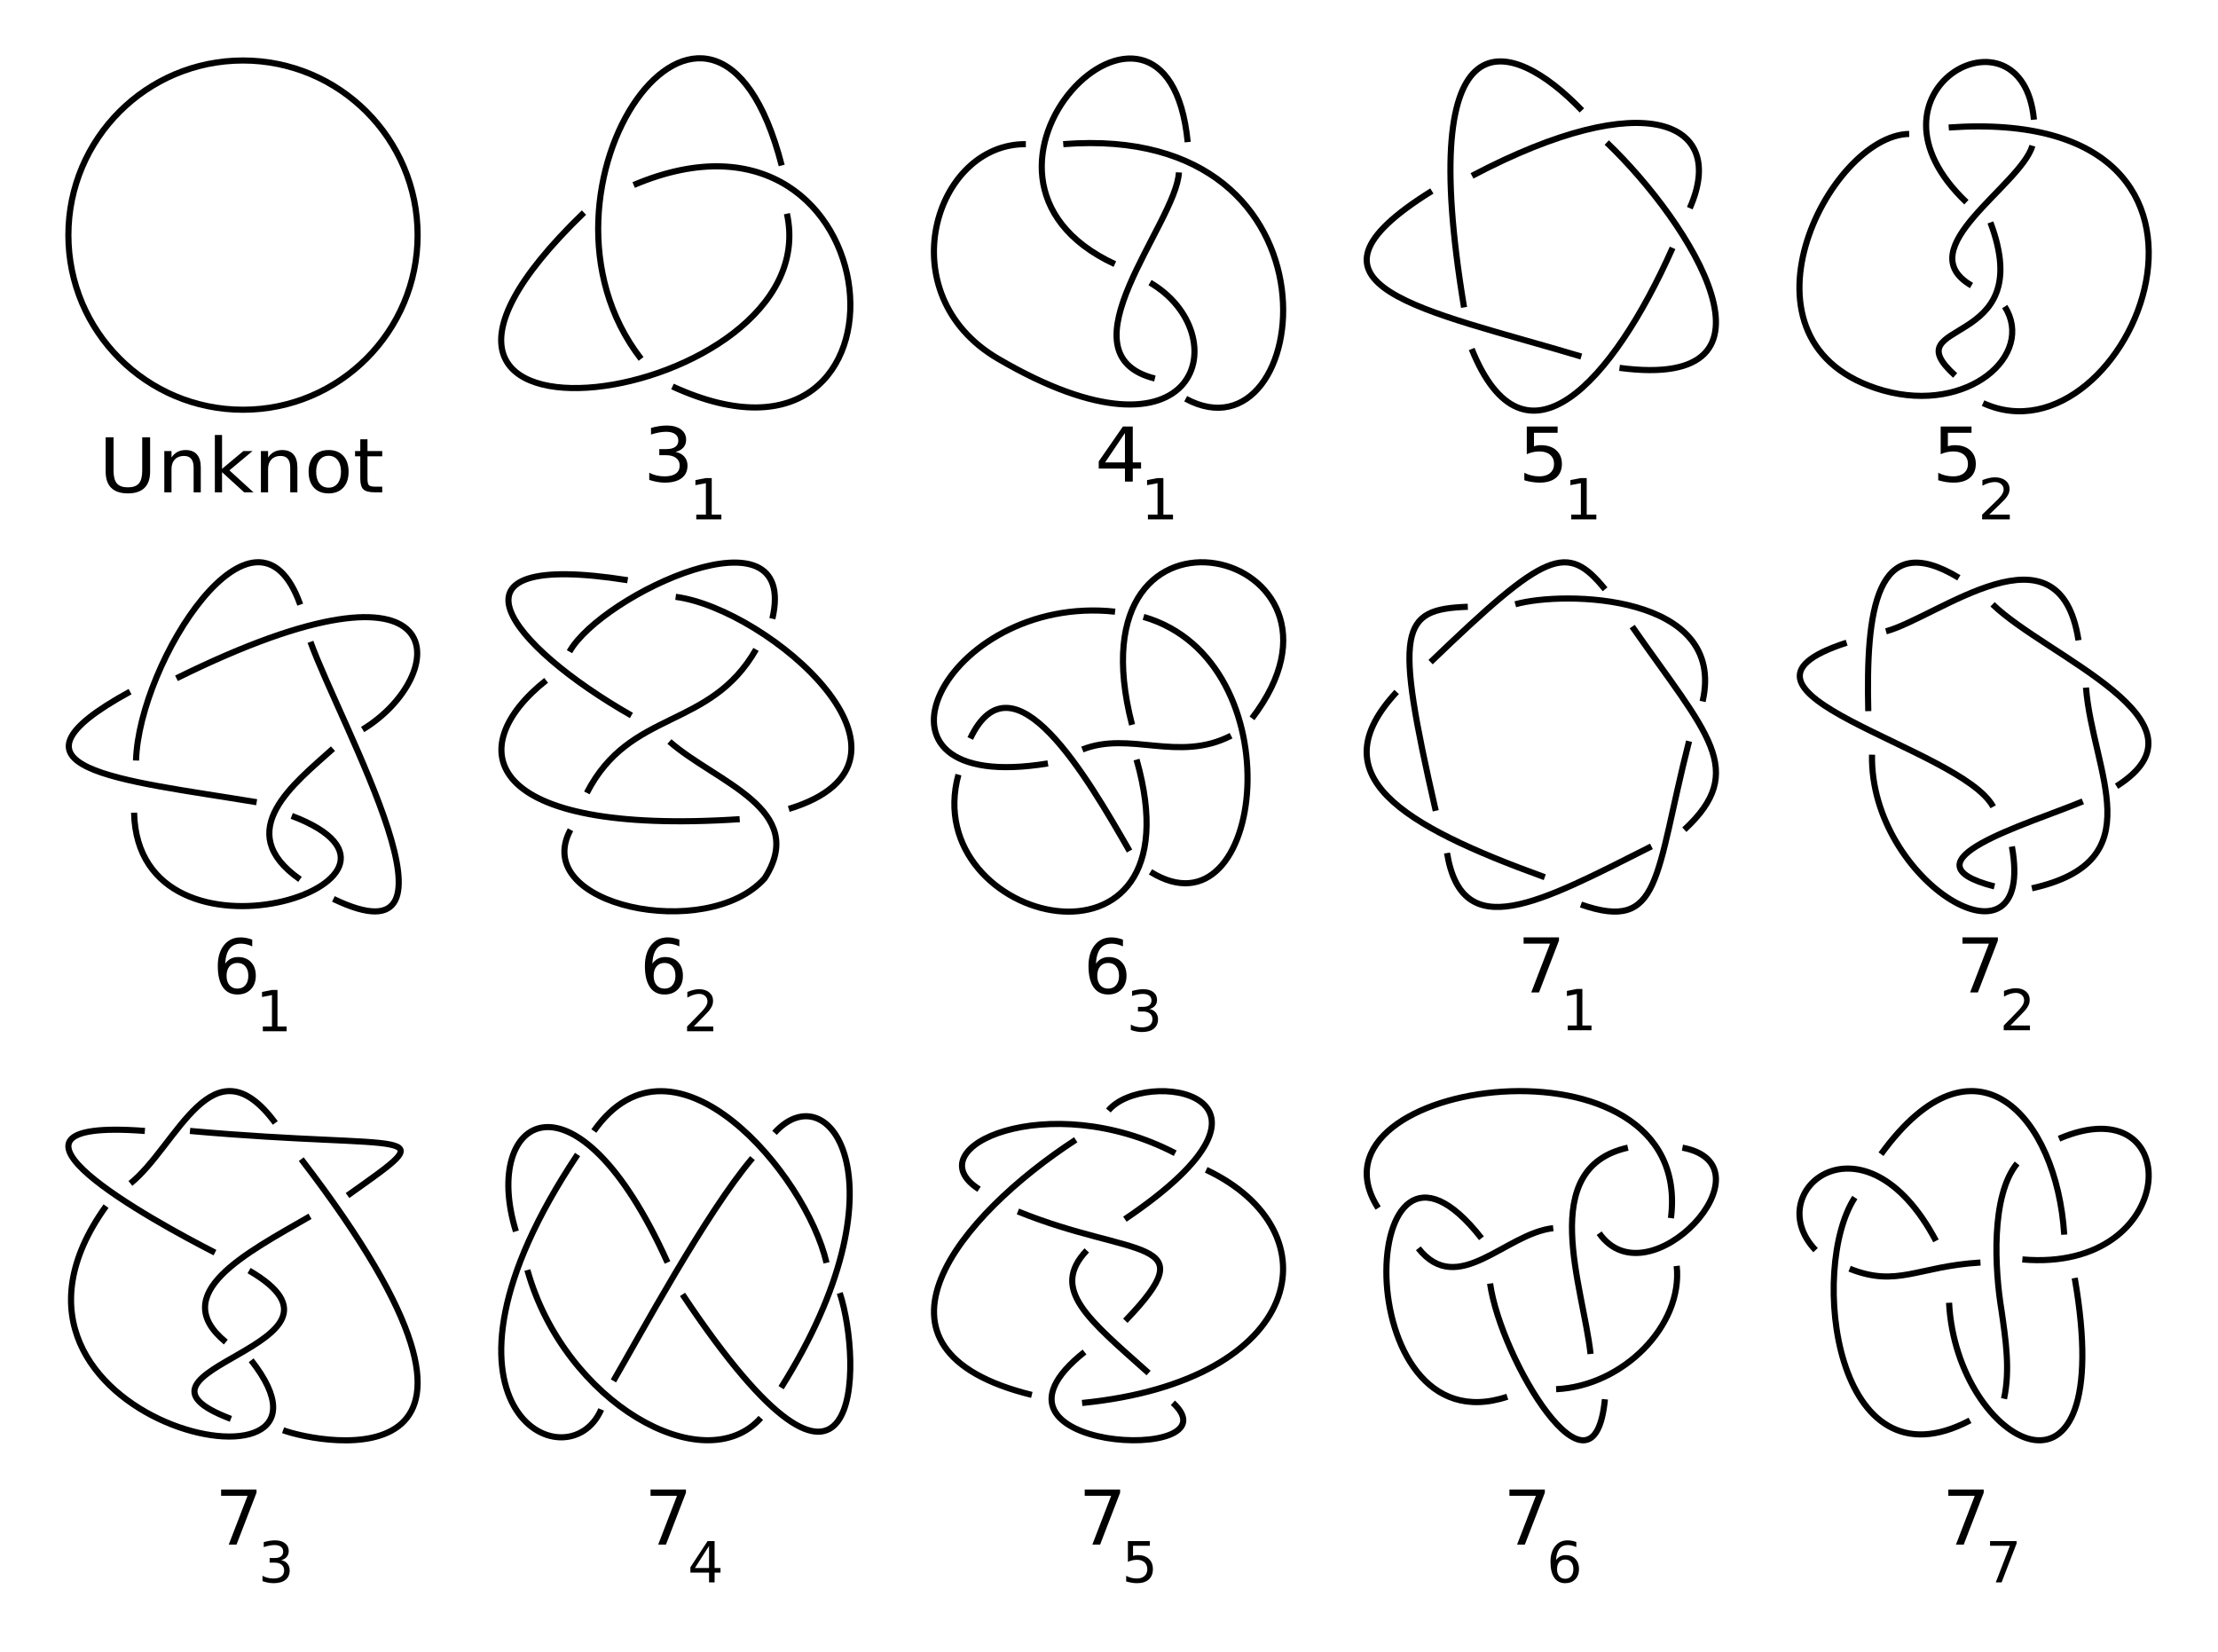 <?xml version="1.0" encoding="UTF-8" standalone="no"?> <svg xmlns:dc="http://purl.org/dc/elements/1.1/" xmlns:cc="http://creativecommons.org/ns#" xmlns:rdf="http://www.w3.org/1999/02/22-rdf-syntax-ns#" xmlns:svg="http://www.w3.org/2000/svg" xmlns="http://www.w3.org/2000/svg" version="1.0" width="470" height="350" id="svg2"><defs id="defs4"></defs><path d="M 166.753,45.28 C 175.661,86.22 64.313,102.329 123.749,45.043 m 12.101,31.011 C 108.165,40.281 151.17,-21.143 165.645,35.062 m -31.368,4.142 c 55.946,-23.729 63.224,67.957 8.222,42.689" id="path2162" style="fill:none;stroke:#000000;stroke-width:1.3;stroke-linecap:butt;stroke-linejoin:miter;stroke-miterlimit:4;stroke-opacity:1;stroke-dasharray:none"></path><path d="m 217.382,30.548 c -19.329,-0.171 -29.239,31.797 -5.893,45.464 42.993,25.167 50.691,-5.346 32.207,-16.123 m 7.552,24.601 C 278.149,99.042 287.275,25.654 225.305,30.548 m 10.934,25.415 c -40.65,-18.889 11.06,-70.52 15.437,-25.854 m -1.864,6.424 c -0.522,10.772 -25.752,38.508 -5.089,43.674" id="path2168" style="fill:none;stroke:#000000;stroke-width:1.3;stroke-linecap:butt;stroke-linejoin:miter;stroke-miterlimit:4;stroke-opacity:1;stroke-dasharray:none"></path><path d="M 310.237,65.137 C 299.737,1.857 320.158,7.688 335.211,23.392 m -0.129,52.154 C 301.87,65.582 270.833,60.7 303.418,40.467 m 51.005,12.057 C 341.716,81.18 322.957,101.513 311.856,73.951 m 28.619,-43.748 c 17.875,17.06 40.283,52.729 2.705,47.747 M 311.921,37.262 c 36.877,-19.437 54.2,-11.304 46.146,6.849" id="path2170" style="fill:none;stroke:#000000;stroke-width:1.3;stroke-linecap:butt;stroke-linejoin:miter;stroke-miterlimit:4;stroke-opacity:1;stroke-dasharray:none"></path><path d="m 430.675,30.879 c -2.536,8.547 -26.31,21.819 -12.908,29.621 m -3.467,19.063 c -13.633,-12.345 17.762,-4.988 7.476,-32.432 m 3.041,17.832 c 6.458,10.201 -7.758,22.808 -25.733,17.784 -34.168,-9.694 -11.549,-54.076 5.477,-54.367 m 8.38,-1.363 c 70.933,-4.964 38.117,72.553 7.282,58.402 M 416.684,42.851 C 391.942,19.286 428.609,-0.568 430.996,25.362" id="path2172" style="fill:none;stroke:#000000;stroke-width:1.3;stroke-linecap:butt;stroke-linejoin:miter;stroke-miterlimit:4;stroke-opacity:1;stroke-dasharray:none"></path><path d="m 88.495,49.82 c 0,20.425 -16.577,37.002 -37.002,37.002 -20.425,0 -37.002,-16.577 -37.002,-37.002 0,-20.425 16.577,-37.002 37.002,-37.002 20.425,0 37.002,16.577 37.002,37.002 z" id="path2174" style="fill:none;stroke:#000000;stroke-width:1.3;stroke-miterlimit:4;stroke-opacity:1;stroke-dasharray:none;stroke-dashoffset:122.88;marker-start:none"></path><path d="m 70.648,190.482 c 30.727,14.804 1.656,-36.481 -4.861,-54.479 m 4.773,22.639 c -8.063,7.288 -21.648,17.46 -6.988,27.693 m 0.05,-58.211 C 54.205,101.567 29.425,140.302 28.824,161.154 m 8.57,-17.422 c 60.27,-29.796 58.004,-0.41 39.448,10.851 M 54.387,169.984 C 25.191,165.171 -2.496,162.985 27.561,146.557 m 0.851,25.652 c 0.857,36.226 69.278,14.233 33.413,0.678" id="path5497" style="fill:none;stroke:#000000;stroke-width:1.3;stroke-linecap:butt;stroke-linejoin:miter;stroke-miterlimit:4;stroke-opacity:1;stroke-dasharray:none"></path><path d="m 120.678,138.092 c 6.816,-12.14 48.698,-31.698 42.991,-6.983 m -6.926,42.474 c -54.59,3.577 -58.966,-15.204 -41.016,-29.42 m 18.074,7.443 C 107.808,136.772 91.61,116.396 133.004,122.944 m -12.117,52.876 c -8.685,16.145 28.996,23.901 41.15,10.285 9.415,-14.681 -10.385,-20.368 -20.186,-28.979 m 18.352,-19.513 c -9.813,17.139 -26.691,12.529 -35.85,30.401 m 18.823,-41.543 c 19.555,2.546 57.364,34.758 23.963,44.943" id="path5786" style="fill:none;stroke:#000000;stroke-width:1.3;stroke-linecap:butt;stroke-linejoin:miter;stroke-miterlimit:4;stroke-opacity:1;stroke-dasharray:none"></path><path d="m 240.84,160.952 c 14.055,49.448 -46.449,35.039 -37.744,3.186 m 26.258,-5.316 c 10.106,-4.014 20.319,2.827 31.513,-2.93 m 4.441,-3.682 c 27.227,-35.628 -39.308,-52.361 -25.419,1.377 m 3.905,31.157 c 24.229,15.051 30.984,-44.669 -1.477,-54.026 m -6.027,-1.105 c -36.279,-3.914 -57.582,39.244 -14.231,32.156 m -16.456,-5.289 c 9.035,-18.927 24.718,8.085 33.75,23.846" id="path5839" style="fill:none;stroke:#000000;stroke-width:1.3;stroke-linecap:butt;stroke-linejoin:miter;stroke-miterlimit:4;stroke-opacity:1;stroke-dasharray:none"></path><path d="m 357.916,157.057 c -7.333,28.751 -5.753,40.557 -22.907,34.614 m -30.773,-19.868 c -8.867,-38.701 -7.539,-42.71 6.798,-43.229 m 10.062,-0.527 c 10.26,-2.912 44.89,-2.264 39.695,20.582 m -57.648,-8.327 c 24.493,-23.549 28.883,-25.417 36.979,-15.431 m -12.78,61.006 C 296.738,174.793 279.522,164.311 295.955,146.623 m 53.991,32.723 c -23.818,12.024 -40.106,20.926 -43.315,1.411 m 39.24,-47.985 c 15.873,22.786 24.615,30.442 11.046,43.044" id="path6026" style="fill:none;stroke:#000000;stroke-width:1.3;stroke-linecap:butt;stroke-linejoin:miter;stroke-miterlimit:4;stroke-opacity:1;stroke-dasharray:none"></path><path d="m 391.315,136.186 c -32.398,10.455 24.228,22.038 31.044,34.768 m 18.077,-35.279 c -4.014,-26.008 -29.627,-4.968 -40.786,-1.896 m 41.708,36.032 c -11.894,4.929 -39.212,12.765 -18.73,18.018 m -0.397,-59.781 c 11.395,11.104 47.968,24.815 26.272,38.553 m -52.612,-15.91 c -0.493,-20.949 1.446,-39.026 19.195,-28.259 m 11.242,56.944 c 5.171,28.652 -30.18,7.658 -29.643,-19.459 m 33.882,28.312 c 25.906,-5.764 12.927,-24.456 11.456,-42.528" id="path7136" style="fill:none;stroke:#000000;stroke-width:1.3;stroke-linecap:butt;stroke-linejoin:miter;stroke-miterlimit:4;stroke-opacity:1;stroke-dasharray:none"></path><path d="m 53.225,288.237 c 25.516,32.443 -63.744,13.248 -30.756,-32.663 m 43.224,2.164 c -13.673,7.869 -30.32,16.405 -17.843,26.648 m -7.591,-44.741 c 47.821,4.246 54.229,-1.127 33.385,13.682 M 45.553,265.426 C 32.609,258.81 -7.763,236.753 30.698,239.645 m 18.229,61.012 C 20.941,290.066 80.118,285.141 52.782,269.234 m 11.051,-23.609 c 53.639,69.912 4.279,60.4 -3.845,57.436 M 27.633,250.767 c 9.897,-7.92 17.372,-30.849 30.703,-12.819" id="path7183" style="fill:none;stroke:#000000;stroke-width:1.3;stroke-linecap:butt;stroke-linejoin:miter;stroke-miterlimit:4;stroke-opacity:1;stroke-dasharray:none"></path><path d="m 111.751,269.116 c 7.892,28.189 37.455,44.749 49.468,31.339 m 4.298,-6.413 c 26.939,-42.835 10.369,-67.006 -1.394,-53.991 m -4.672,5.344 c -9.884,11.643 -23.955,37.736 -29.463,47.21 m -2.592,6.055 c -7.005,16.129 -40.815,-0.413 -5.009,-54.018 m 3.454,-4.982 c 16.96,-24.088 44.964,9.127 49.303,27.934 m 2.803,6.393 c 4.805,14.509 5.117,58.008 -33.319,0.3 m -3.177,-6.769 c -19.389,-43.117 -39.631,-31.087 -32.129,-6.597" id="path7225" style="fill:none;stroke:#000000;stroke-width:1.3;stroke-linecap:butt;stroke-linejoin:miter;stroke-miterlimit:4;stroke-opacity:1;stroke-dasharray:none"></path><path d="m 218.648,295.579 c -39.109,-9.647 -15.272,-38.07 9.304,-54.064 m 20.589,55.731 c 14.113,13.056 -45.438,10.387 -18.73,-10.763 m 5.062,-51.168 c 7.499,-9.077 43.213,-3.796 3.494,23.029 m 17.235,-10.462 c 27.614,13.071 20.937,44.739 -26.305,49.404 m 0.994,-32.329 c -7.834,8.259 0.259,14.508 13.1,25.981 m -35.93,-38.941 c -13.851,-8.883 14.792,-21.582 41.57,-7.637 m -10.569,35.509 c 17.308,-18.006 1.843,-13.147 -22.768,-23.17" id="path7257" style="fill:none;stroke:#000000;stroke-width:1.3;stroke-linecap:butt;stroke-linejoin:miter;stroke-miterlimit:4;stroke-opacity:1;stroke-dasharray:none"></path><path d="m 355.294,268.245 c 1.363,12.637 -11.366,25.472 -25.549,26.122 m -13.991,-22.39 c 2.234,16.014 21.993,48.879 24.332,24.522 m -20.682,-0.533 c -34.285,11.424 -32.185,-67.728 -5.475,-33.585 m 23.116,24.522 c -1.556,-14.296 -11.529,-39.385 7.908,-43.714 m 11.558,0 c 19.866,3.754 -7.2,33 -17.641,18.125 m -9.733,-1.066 c -10.112,1.078 -20.202,14.833 -28.59,4.265 m -8.516,-8.53 c -17.631,-27.52 67.202,-38.955 62.047,2.132" id="path8242" style="fill:none;stroke:#000000;stroke-width:1.3;stroke-linecap:butt;stroke-linejoin:miter;stroke-miterlimit:4;stroke-opacity:1;stroke-dasharray:none"></path><path d="m 398.592,244.57 c 19.861,-27.391 37.235,-8.145 38.825,17.054 m 2.219,9.183 c 9.398,53.981 -25.078,35.47 -26.623,5.247 m 14.421,-29.517 c -5.635,6.884 -4.734,22.534 -3.308,31.155 0.882,6.147 1.863,12.53 0.534,18.696 m -7.21,4.592 c -28.813,15.241 -34.174,-32.35 -24.404,-47.227 m 17.194,9.183 c -15.182,-28.681 -37.505,-10.587 -25.514,1.968 m 43.817,1.968 c 33.72,2.913 34.763,-37.14 7.765,-25.581 m -44.371,27.549 c 10.169,4.033 14.325,-0.514 27.732,-1.312" id="path9235" style="fill:none;stroke:#000000;stroke-width:1.3;stroke-linecap:butt;stroke-linejoin:miter;stroke-miterlimit:4;stroke-opacity:1;stroke-dasharray:none"></path><path d="m 22.391,92.659 1.673,0 0,7.086 c -2e-6,1.25 0.239,2.151 0.717,2.703 0.478,0.547 1.253,0.82 2.324,0.82 1.066,0 1.838,-0.273 2.315,-0.82 0.478,-0.552 0.717,-1.453 0.717,-2.703 l 0,-7.086 1.673,0 0,7.281 c -10e-6,1.521 -0.398,2.669 -1.195,3.445 -0.791,0.776 -1.961,1.164 -3.51,1.164 -1.555,0 -2.73,-0.388 -3.527,-1.164 -0.791,-0.776 -1.187,-1.924 -1.187,-3.445 l 0,-7.281 m 20.156,6.383 0,5.281 -1.516,0 0,-5.234 c -8e-6,-0.828 -0.17,-1.448 -0.511,-1.859 -0.341,-0.411 -0.851,-0.617 -1.533,-0.617 -0.819,8e-6 -1.464,0.247 -1.936,0.742 -0.472,0.495 -0.709,1.169 -0.709,2.023 l 0,4.945 -1.524,0 0,-8.75 1.524,0 0,1.359 c 0.363,-0.526 0.788,-0.919 1.277,-1.18 0.494,-0.26 1.063,-0.391 1.706,-0.391 1.06,9e-6 1.862,0.313 2.406,0.938 0.544,0.62 0.816,1.534 0.816,2.742 m 2.983,-6.875 1.524,0 0,7.18 4.524,-3.773 1.936,0 -4.895,4.094 5.101,4.656 -1.978,0 -4.689,-4.273 0,4.273 -1.524,0 0,-12.156 m 17.486,6.875 0,5.281 -1.516,0 0,-5.234 c -7e-6,-0.828 -0.17,-1.448 -0.511,-1.859 -0.341,-0.411 -0.851,-0.617 -1.533,-0.617 -0.819,8e-6 -1.464,0.247 -1.936,0.742 -0.472,0.495 -0.709,1.169 -0.709,2.023 l 0,4.945 -1.524,0 0,-8.75 1.524,0 0,1.359 c 0.363,-0.526 0.788,-0.919 1.277,-1.18 0.494,-0.26 1.063,-0.391 1.706,-0.391 1.06,9e-6 1.862,0.313 2.406,0.938 0.544,0.62 0.816,1.534 0.816,2.742 m 6.617,-2.461 c -0.813,8e-6 -1.456,0.302 -1.928,0.906 -0.472,0.599 -0.709,1.422 -0.709,2.469 -3e-6,1.047 0.233,1.872 0.7,2.477 0.472,0.599 1.118,0.898 1.936,0.898 0.808,0 1.448,-0.302 1.92,-0.906 0.472,-0.604 0.709,-1.427 0.709,-2.469 -7e-6,-1.036 -0.236,-1.857 -0.709,-2.461 -0.472,-0.609 -1.112,-0.914 -1.92,-0.914 m 0,-1.219 c 1.318,9e-6 2.354,0.406 3.107,1.219 0.753,0.813 1.129,1.938 1.129,3.375 -9e-6,1.432 -0.376,2.557 -1.129,3.375 -0.753,0.812 -1.788,1.219 -3.107,1.219 -1.324,0 -2.362,-0.406 -3.115,-1.219 -0.747,-0.818 -1.121,-1.943 -1.121,-3.375 0,-1.437 0.374,-2.562 1.121,-3.375 0.753,-0.812 1.791,-1.219 3.115,-1.219 m 8.24,-2.273 0,2.484 3.123,0 0,1.117 -3.123,0 0,4.75 c -4e-6,0.714 0.102,1.172 0.305,1.375 0.209,0.203 0.629,0.305 1.261,0.305 l 1.557,0 0,1.203 -1.557,0 c -1.17,0 -1.978,-0.206 -2.423,-0.617 -0.445,-0.417 -0.667,-1.172 -0.667,-2.266 l 0,-4.75 -1.112,0 0,-1.117 1.112,0 0,-2.484 1.524,0" id="flowRoot9254" style="font-size:16px"></path><g transform="matrix(1.055,0,0,1,57.352,-235.285)" id="g9278"><path d="m 16.492,90.034 c 0.755,0.161 1.344,0.497 1.766,1.008 0.427,0.51 0.641,1.141 0.641,1.891 -9e-6,1.151 -0.396,2.042 -1.188,2.672 -0.792,0.63 -1.917,0.945 -3.375,0.945 -0.49,0 -0.995,-0.049 -1.516,-0.148 -0.516,-0.094 -1.049,-0.237 -1.602,-0.43 l 0,-1.523 c 0.437,0.255 0.917,0.448 1.438,0.578 0.521,0.13 1.065,0.195 1.633,0.195 0.99,10e-7 1.742,-0.195 2.258,-0.586 0.521,-0.391 0.781,-0.958 0.781,-1.703 -7e-6,-0.687 -0.242,-1.224 -0.727,-1.609 -0.479,-0.391 -1.148,-0.586 -2.008,-0.586 l -1.359,0 0,-1.297 1.422,0 c 0.776,7e-6 1.37,-0.154 1.781,-0.461 0.411,-0.312 0.617,-0.76 0.617,-1.344 -8e-6,-0.599 -0.214,-1.057 -0.641,-1.375 -0.422,-0.323 -1.029,-0.484 -1.82,-0.484 -0.432,1e-5 -0.896,0.047 -1.391,0.141 -0.495,0.094 -1.039,0.24 -1.633,0.438 l 0,-1.406 c 0.599,-0.167 1.159,-0.292 1.68,-0.375 0.526,-0.083 1.021,-0.125 1.484,-0.125 1.198,1.1e-5 2.146,0.273 2.844,0.82 0.698,0.542 1.047,1.276 1.047,2.203 -9e-6,0.646 -0.185,1.193 -0.555,1.641 -0.37,0.443 -0.896,0.75 -1.578,0.922" transform="translate(64.828,241.004)" id="flowRoot9262" style="font-size:16px"></path><path d="m 86.488,347.34 1.934,0 0,-6.674 -2.104,0.422 0,-1.078 2.092,-0.422 1.184,0 0,7.752 1.934,0 0,0.996 -5.039,0 0,-0.996" transform="translate(-1,-3)" id="flowRoot9270"></path></g><g transform="matrix(1.055,0,0,1,153.058,-235.285)" id="g9288"><path d="m 16.047,86.034 -3.984,6.227 3.984,0 0,-6.227 m -0.414,-1.375 1.984,0 0,7.602 1.664,0 0,1.312 -1.664,0 0,2.75 -1.57,0 0,-2.75 -5.266,0 0,-1.523 4.852,-7.391" transform="translate(64.828,241.004)" id="flowRoot9290" style="font-size:16px"></path><path d="m 86.488,347.34 1.934,0 0,-6.674 -2.104,0.422 0,-1.078 2.092,-0.422 1.184,0 0,7.752 1.934,0 0,0.996 -5.039,0 0,-0.996" transform="translate(-1,-3)" id="flowRoot9298"></path></g><g transform="matrix(1.055,0,0,1,242.763,-235.285)" id="g9306"><path d="m 11.727,84.659 6.195,0 0,1.328 -4.75,0 0,2.859 c 0.229,-0.078 0.458,-0.135 0.688,-0.172 0.229,-0.042 0.458,-0.062 0.688,-0.062 1.302,8e-6 2.333,0.357 3.094,1.07 0.76,0.714 1.141,1.68 1.141,2.898 -9e-6,1.255 -0.391,2.232 -1.172,2.93 -0.781,0.693 -1.883,1.039 -3.305,1.039 -0.49,0 -0.99,-0.042 -1.5,-0.125 -0.505,-0.083 -1.029,-0.208 -1.57,-0.375 l 0,-1.586 c 0.469,0.255 0.953,0.445 1.453,0.57 0.5,0.125 1.029,0.188 1.586,0.188 0.901,10e-7 1.615,-0.237 2.141,-0.711 0.526,-0.474 0.789,-1.117 0.789,-1.93 -7e-6,-0.812 -0.263,-1.456 -0.789,-1.93 -0.526,-0.474 -1.24,-0.711 -2.141,-0.711 -0.422,6e-6 -0.844,0.047 -1.266,0.141 -0.417,0.094 -0.844,0.24 -1.281,0.438 l 0,-5.859" transform="translate(64.828,241.004)" id="flowRoot9308" style="font-size:16px"></path><path d="m 86.488,347.34 1.934,0 0,-6.674 -2.104,0.422 0,-1.078 2.092,-0.422 1.184,0 0,7.752 1.934,0 0,0.996 -5.039,0 0,-0.996" transform="translate(-1,-3)" id="flowRoot9316"></path></g><g transform="matrix(1.055,0,0,1,330.469,-235.285)" id="g9324"><path d="m 11.727,84.659 6.195,0 0,1.328 -4.75,0 0,2.859 c 0.229,-0.078 0.458,-0.135 0.688,-0.172 0.229,-0.042 0.458,-0.062 0.688,-0.062 1.302,8e-6 2.333,0.357 3.094,1.07 0.76,0.714 1.141,1.68 1.141,2.898 -9e-6,1.255 -0.391,2.232 -1.172,2.93 -0.781,0.693 -1.883,1.039 -3.305,1.039 -0.49,0 -0.99,-0.042 -1.5,-0.125 -0.505,-0.083 -1.029,-0.208 -1.57,-0.375 l 0,-1.586 c 0.469,0.255 0.953,0.445 1.453,0.57 0.5,0.125 1.029,0.188 1.586,0.188 0.901,10e-7 1.615,-0.237 2.141,-0.711 0.526,-0.474 0.789,-1.117 0.789,-1.93 -7e-6,-0.812 -0.263,-1.456 -0.789,-1.93 -0.526,-0.474 -1.24,-0.711 -2.141,-0.711 -0.422,6e-6 -0.844,0.047 -1.266,0.141 -0.417,0.094 -0.844,0.24 -1.281,0.438 l 0,-5.859" transform="translate(64.828,241.004)" id="flowRoot9326" style="font-size:16px"></path><path d="m 87.303,347.34 4.131,0 0,0.996 -5.555,0 0,-0.996 c 0.449,-0.465 1.061,-1.088 1.834,-1.869 0.777,-0.785 1.266,-1.291 1.465,-1.518 0.379,-0.426 0.643,-0.785 0.791,-1.078 0.152,-0.297 0.229,-0.588 0.229,-0.873 -6e-6,-0.465 -0.164,-0.844 -0.492,-1.137 -0.324,-0.293 -0.748,-0.439 -1.271,-0.439 -0.371,10e-6 -0.764,0.065 -1.178,0.193 -0.41,0.129 -0.85,0.324 -1.318,0.586 l 0,-1.195 c 0.477,-0.191 0.922,-0.336 1.336,-0.434 0.414,-0.098 0.793,-0.146 1.137,-0.146 0.906,1e-5 1.629,0.227 2.168,0.68 0.539,0.453 0.809,1.059 0.809,1.816 -7e-6,0.359 -0.068,0.701 -0.205,1.025 -0.133,0.32 -0.377,0.699 -0.732,1.137 -0.098,0.113 -0.408,0.441 -0.932,0.984 -0.523,0.539 -1.262,1.295 -2.215,2.268" transform="translate(-1,-3)" id="flowRoot9334"></path></g><g transform="translate(-29.794,-126.821)" id="g9342"><path d="m 15.281,89.862 c -0.708,7e-6 -1.271,0.242 -1.688,0.727 -0.411,0.484 -0.617,1.148 -0.617,1.992 -2e-6,0.839 0.206,1.503 0.617,1.992 0.417,0.484 0.979,0.727 1.688,0.727 0.708,10e-7 1.268,-0.242 1.68,-0.727 0.417,-0.49 0.625,-1.154 0.625,-1.992 -8e-6,-0.844 -0.208,-1.508 -0.625,-1.992 -0.411,-0.484 -0.971,-0.727 -1.68,-0.727 m 3.133,-4.945 0,1.438 c -0.396,-0.187 -0.797,-0.331 -1.203,-0.43 -0.401,-0.099 -0.799,-0.148 -1.195,-0.148 -1.042,1e-5 -1.839,0.352 -2.391,1.055 -0.547,0.703 -0.859,1.766 -0.938,3.188 0.307,-0.453 0.693,-0.799 1.156,-1.039 0.464,-0.245 0.974,-0.367 1.531,-0.367 1.172,8e-6 2.096,0.357 2.773,1.07 0.682,0.708 1.023,1.674 1.023,2.898 -9e-6,1.198 -0.354,2.159 -1.062,2.883 -0.708,0.724 -1.651,1.086 -2.828,1.086 -1.349,0 -2.38,-0.516 -3.094,-1.547 -0.714,-1.036 -1.07,-2.536 -1.07,-4.5 -2e-6,-1.844 0.437,-3.312 1.312,-4.406 0.875,-1.099 2.049,-1.648 3.523,-1.648 0.396,1.1e-5 0.794,0.039 1.195,0.117 0.406,0.078 0.828,0.195 1.266,0.352" transform="translate(64.828,241.004)" id="flowRoot9344" style="font-size:16px"></path><path d="m 86.488,347.34 1.934,0 0,-6.674 -2.104,0.422 0,-1.078 2.092,-0.422 1.184,0 0,7.752 1.934,0 0,0.996 -5.039,0 0,-0.996" transform="translate(-1,-3)" id="flowRoot9352"></path></g><g transform="translate(60.713,-126.821)" id="g9360"><path d="m 15.281,89.862 c -0.708,7e-6 -1.271,0.242 -1.688,0.727 -0.411,0.484 -0.617,1.148 -0.617,1.992 -2e-6,0.839 0.206,1.503 0.617,1.992 0.417,0.484 0.979,0.727 1.688,0.727 0.708,10e-7 1.268,-0.242 1.68,-0.727 0.417,-0.49 0.625,-1.154 0.625,-1.992 -8e-6,-0.844 -0.208,-1.508 -0.625,-1.992 -0.411,-0.484 -0.971,-0.727 -1.68,-0.727 m 3.133,-4.945 0,1.438 c -0.396,-0.187 -0.797,-0.331 -1.203,-0.43 -0.401,-0.099 -0.799,-0.148 -1.195,-0.148 -1.042,1e-5 -1.839,0.352 -2.391,1.055 -0.547,0.703 -0.859,1.766 -0.938,3.188 0.307,-0.453 0.693,-0.799 1.156,-1.039 0.464,-0.245 0.974,-0.367 1.531,-0.367 1.172,8e-6 2.096,0.357 2.773,1.07 0.682,0.708 1.023,1.674 1.023,2.898 -9e-6,1.198 -0.354,2.159 -1.062,2.883 -0.708,0.724 -1.651,1.086 -2.828,1.086 -1.349,0 -2.38,-0.516 -3.094,-1.547 -0.714,-1.036 -1.07,-2.536 -1.07,-4.5 -2e-6,-1.844 0.437,-3.312 1.312,-4.406 0.875,-1.099 2.049,-1.648 3.523,-1.648 0.396,1.1e-5 0.794,0.039 1.195,0.117 0.406,0.078 0.828,0.195 1.266,0.352" transform="translate(64.828,241.004)" id="flowRoot9362" style="font-size:16px"></path><path d="m 87.303,347.34 4.131,0 0,0.996 -5.555,0 0,-0.996 c 0.449,-0.465 1.061,-1.088 1.834,-1.869 0.777,-0.785 1.266,-1.291 1.465,-1.518 0.379,-0.426 0.643,-0.785 0.791,-1.078 0.152,-0.297 0.229,-0.588 0.229,-0.873 -6e-6,-0.465 -0.164,-0.844 -0.492,-1.137 -0.324,-0.293 -0.748,-0.439 -1.271,-0.439 -0.371,10e-6 -0.764,0.065 -1.178,0.193 -0.41,0.129 -0.85,0.324 -1.318,0.586 l 0,-1.195 c 0.477,-0.191 0.922,-0.336 1.336,-0.434 0.414,-0.098 0.793,-0.146 1.137,-0.146 0.906,1e-5 1.629,0.227 2.168,0.68 0.539,0.453 0.809,1.059 0.809,1.816 -7e-6,0.359 -0.068,0.701 -0.205,1.025 -0.133,0.32 -0.377,0.699 -0.732,1.137 -0.098,0.113 -0.408,0.441 -0.932,0.984 -0.523,0.539 -1.262,1.295 -2.215,2.268" transform="translate(-1,-3)" id="flowRoot9370"></path></g><g transform="translate(154.713,-126.821)" id="g9378"><path d="m 15.281,89.862 c -0.708,7e-6 -1.271,0.242 -1.688,0.727 -0.411,0.484 -0.617,1.148 -0.617,1.992 -2e-6,0.839 0.206,1.503 0.617,1.992 0.417,0.484 0.979,0.727 1.688,0.727 0.708,10e-7 1.268,-0.242 1.68,-0.727 0.417,-0.49 0.625,-1.154 0.625,-1.992 -8e-6,-0.844 -0.208,-1.508 -0.625,-1.992 -0.411,-0.484 -0.971,-0.727 -1.68,-0.727 m 3.133,-4.945 0,1.438 c -0.396,-0.187 -0.797,-0.331 -1.203,-0.43 -0.401,-0.099 -0.799,-0.148 -1.195,-0.148 -1.042,1e-5 -1.839,0.352 -2.391,1.055 -0.547,0.703 -0.859,1.766 -0.938,3.188 0.307,-0.453 0.693,-0.799 1.156,-1.039 0.464,-0.245 0.974,-0.367 1.531,-0.367 1.172,8e-6 2.096,0.357 2.773,1.07 0.682,0.708 1.023,1.674 1.023,2.898 -9e-6,1.198 -0.354,2.159 -1.062,2.883 -0.708,0.724 -1.651,1.086 -2.828,1.086 -1.349,0 -2.38,-0.516 -3.094,-1.547 -0.714,-1.036 -1.07,-2.536 -1.07,-4.5 -2e-6,-1.844 0.437,-3.312 1.312,-4.406 0.875,-1.099 2.049,-1.648 3.523,-1.648 0.396,1.1e-5 0.794,0.039 1.195,0.117 0.406,0.078 0.828,0.195 1.266,0.352" transform="translate(64.828,241.004)" id="flowRoot9380" style="font-size:16px"></path><path d="m 89.869,343.619 c 0.566,0.121 1.008,0.373 1.324,0.756 0.32,0.383 0.48,0.855 0.48,1.418 -7e-6,0.863 -0.297,1.531 -0.891,2.004 -0.594,0.473 -1.438,0.709 -2.531,0.709 -0.367,0 -0.746,-0.037 -1.137,-0.111 -0.387,-0.07 -0.787,-0.178 -1.201,-0.322 l 0,-1.143 c 0.328,0.191 0.687,0.336 1.078,0.434 0.391,0.098 0.799,0.146 1.225,0.146 0.742,0 1.307,-0.146 1.693,-0.439 0.391,-0.293 0.586,-0.719 0.586,-1.277 -6e-6,-0.516 -0.182,-0.918 -0.545,-1.207 -0.359,-0.293 -0.861,-0.439 -1.506,-0.439 l -1.02,0 0,-0.973 1.066,0 c 0.582,10e-6 1.027,-0.115 1.336,-0.346 0.309,-0.234 0.463,-0.57 0.463,-1.008 -6e-6,-0.449 -0.16,-0.793 -0.48,-1.031 -0.316,-0.242 -0.771,-0.363 -1.365,-0.363 -0.324,10e-6 -0.672,0.035 -1.043,0.105 -0.371,0.07 -0.779,0.18 -1.225,0.328 l 0,-1.055 c 0.449,-0.125 0.869,-0.219 1.26,-0.281 0.395,-0.062 0.766,-0.094 1.113,-0.094 0.898,10e-6 1.609,0.205 2.133,0.615 0.523,0.406 0.785,0.957 0.785,1.652 -6e-6,0.484 -0.139,0.895 -0.416,1.23 -0.277,0.332 -0.672,0.562 -1.184,0.691" transform="translate(-1,-3)" id="flowRoot9388"></path></g><g transform="translate(246.713,-127.032)" id="g9396"><path d="m 11.312,84.659 7.5,0 0,0.672 -4.234,10.992 -1.648,0 3.984,-10.336 -5.602,0 0,-1.328" transform="translate(64.828,241.004)" id="flowRoot9398" style="font-size:16px"></path><path d="m 86.488,347.34 1.934,0 0,-6.674 -2.104,0.422 0,-1.078 2.092,-0.422 1.184,0 0,7.752 1.934,0 0,0.996 -5.039,0 0,-0.996" transform="translate(-1,-3)" id="flowRoot9406"></path></g><g transform="translate(339.713,-127.032)" id="g9414"><path d="m 11.312,84.659 7.5,0 0,0.672 -4.234,10.992 -1.648,0 3.984,-10.336 -5.602,0 0,-1.328" transform="translate(64.828,241.004)" id="flowRoot9416" style="font-size:16px"></path><path d="m 87.303,347.34 4.131,0 0,0.996 -5.555,0 0,-0.996 c 0.449,-0.465 1.061,-1.088 1.834,-1.869 0.777,-0.785 1.266,-1.291 1.465,-1.518 0.379,-0.426 0.643,-0.785 0.791,-1.078 0.152,-0.297 0.229,-0.588 0.229,-0.873 -6e-6,-0.465 -0.164,-0.844 -0.492,-1.137 -0.324,-0.293 -0.748,-0.439 -1.271,-0.439 -0.371,10e-6 -0.764,0.065 -1.178,0.193 -0.41,0.129 -0.85,0.324 -1.318,0.586 l 0,-1.195 c 0.477,-0.191 0.922,-0.336 1.336,-0.434 0.414,-0.098 0.793,-0.146 1.137,-0.146 0.906,1e-5 1.629,0.227 2.168,0.68 0.539,0.453 0.809,1.059 0.809,1.816 -7e-6,0.359 -0.068,0.701 -0.205,1.025 -0.133,0.32 -0.377,0.699 -0.732,1.137 -0.098,0.113 -0.408,0.441 -0.932,0.984 -0.523,0.539 -1.262,1.295 -2.215,2.268" transform="translate(-1,-3)" id="flowRoot9424"></path></g><g transform="translate(-29.287,-10.032)" id="g9432"><path d="m 11.312,84.659 7.5,0 0,0.672 -4.234,10.992 -1.648,0 3.984,-10.336 -5.602,0 0,-1.328" transform="translate(64.828,241.004)" id="flowRoot9434" style="font-size:16px"></path><path d="m 89.869,343.619 c 0.566,0.121 1.008,0.373 1.324,0.756 0.32,0.383 0.48,0.855 0.48,1.418 -7e-6,0.863 -0.297,1.531 -0.891,2.004 -0.594,0.473 -1.438,0.709 -2.531,0.709 -0.367,0 -0.746,-0.037 -1.137,-0.111 -0.387,-0.07 -0.787,-0.178 -1.201,-0.322 l 0,-1.143 c 0.328,0.191 0.687,0.336 1.078,0.434 0.391,0.098 0.799,0.146 1.225,0.146 0.742,0 1.307,-0.146 1.693,-0.439 0.391,-0.293 0.586,-0.719 0.586,-1.277 -6e-6,-0.516 -0.182,-0.918 -0.545,-1.207 -0.359,-0.293 -0.861,-0.439 -1.506,-0.439 l -1.02,0 0,-0.973 1.066,0 c 0.582,10e-6 1.027,-0.115 1.336,-0.346 0.309,-0.234 0.463,-0.57 0.463,-1.008 -6e-6,-0.449 -0.16,-0.793 -0.48,-1.031 -0.316,-0.242 -0.771,-0.363 -1.365,-0.363 -0.324,10e-6 -0.672,0.035 -1.043,0.105 -0.371,0.07 -0.779,0.18 -1.225,0.328 l 0,-1.055 c 0.449,-0.125 0.869,-0.219 1.26,-0.281 0.395,-0.062 0.766,-0.094 1.113,-0.094 0.898,10e-6 1.609,0.205 2.133,0.615 0.523,0.406 0.785,0.957 0.785,1.652 -6e-6,0.484 -0.139,0.895 -0.416,1.23 -0.277,0.332 -0.672,0.562 -1.184,0.691" transform="translate(-1,-3)" id="flowRoot9442"></path></g><g transform="translate(61.713,-10.032)" id="g9450"><path d="m 11.312,84.659 7.5,0 0,0.672 -4.234,10.992 -1.648,0 3.984,-10.336 -5.602,0 0,-1.328" transform="translate(64.828,241.004)" id="flowRoot9452" style="font-size:16px"></path><path d="m 89.535,340.619 -2.988,4.67 2.988,0 0,-4.67 m -0.311,-1.031 1.488,0 0,5.701 1.248,0 0,0.984 -1.248,0 0,2.062 -1.178,0 0,-2.062 -3.949,0 0,-1.143 3.639,-5.543" transform="translate(-1,-3)" id="flowRoot9460"></path></g><g transform="translate(153.713,-10.032)" id="g9468"><path d="m 11.312,84.659 7.5,0 0,0.672 -4.234,10.992 -1.648,0 3.984,-10.336 -5.602,0 0,-1.328" transform="translate(64.828,241.004)" id="flowRoot9470" style="font-size:16px"></path><path d="m 86.295,339.588 4.646,0 0,0.996 -3.562,0 0,2.145 c 0.172,-0.059 0.344,-0.102 0.516,-0.129 0.172,-0.031 0.344,-0.047 0.516,-0.047 0.977,0 1.75,0.268 2.32,0.803 0.57,0.535 0.855,1.26 0.855,2.174 -7e-6,0.941 -0.293,1.674 -0.879,2.197 -0.586,0.52 -1.412,0.779 -2.479,0.779 -0.367,0 -0.742,-0.031 -1.125,-0.094 -0.379,-0.062 -0.771,-0.156 -1.178,-0.281 l 0,-1.189 c 0.352,0.191 0.715,0.334 1.09,0.428 0.375,0.094 0.771,0.141 1.189,0.141 0.676,0 1.211,-0.178 1.605,-0.533 0.395,-0.355 0.592,-0.838 0.592,-1.447 -6e-6,-0.609 -0.197,-1.092 -0.592,-1.447 -0.395,-0.355 -0.93,-0.533 -1.605,-0.533 -0.316,10e-6 -0.633,0.035 -0.949,0.105 -0.313,0.07 -0.633,0.18 -0.961,0.328 l 0,-4.395" transform="translate(-1,-3)" id="flowRoot9478"></path></g><g transform="translate(243.713,-10.032)" id="g9486"><path d="m 11.312,84.659 7.5,0 0,0.672 -4.234,10.992 -1.648,0 3.984,-10.336 -5.602,0 0,-1.328" transform="translate(64.828,241.004)" id="flowRoot9488" style="font-size:16px"></path><path d="m 88.961,343.49 c -0.531,0 -0.953,0.182 -1.266,0.545 -0.309,0.363 -0.463,0.861 -0.463,1.494 -2e-6,0.629 0.154,1.127 0.463,1.494 0.312,0.363 0.734,0.545 1.266,0.545 0.531,0 0.951,-0.182 1.26,-0.545 0.312,-0.367 0.469,-0.865 0.469,-1.494 -6e-6,-0.633 -0.156,-1.131 -0.469,-1.494 -0.309,-0.363 -0.729,-0.545 -1.26,-0.545 m 2.35,-3.709 0,1.078 c -0.297,-0.141 -0.598,-0.248 -0.902,-0.322 -0.301,-0.074 -0.6,-0.111 -0.896,-0.111 -0.781,10e-6 -1.379,0.264 -1.793,0.791 -0.41,0.527 -0.645,1.324 -0.703,2.391 0.23,-0.34 0.52,-0.6 0.867,-0.779 0.348,-0.184 0.73,-0.275 1.148,-0.275 0.879,0 1.572,0.268 2.08,0.803 0.512,0.531 0.768,1.256 0.768,2.174 -7e-6,0.898 -0.266,1.619 -0.797,2.162 -0.531,0.543 -1.238,0.814 -2.121,0.814 -1.012,0 -1.785,-0.387 -2.32,-1.16 -0.535,-0.777 -0.803,-1.902 -0.803,-3.375 -10e-7,-1.383 0.328,-2.484 0.984,-3.305 0.656,-0.824 1.537,-1.236 2.643,-1.236 0.297,1e-5 0.596,0.029 0.896,0.088 0.305,0.059 0.621,0.146 0.949,0.264" transform="translate(-1,-3)" id="flowRoot9496"></path></g><g transform="translate(336.713,-10.032)" id="g9504"><path d="m 11.312,84.659 7.5,0 0,0.672 -4.234,10.992 -1.648,0 3.984,-10.336 -5.602,0 0,-1.328" transform="translate(64.828,241.004)" id="flowRoot9506" style="font-size:16px"></path><path d="m 85.984,339.588 5.625,0 0,0.504 -3.176,8.244 -1.236,0 2.988,-7.752 -4.201,0 0,-0.996" transform="translate(-1,-3)" id="flowRoot9514"></path></g></svg> 